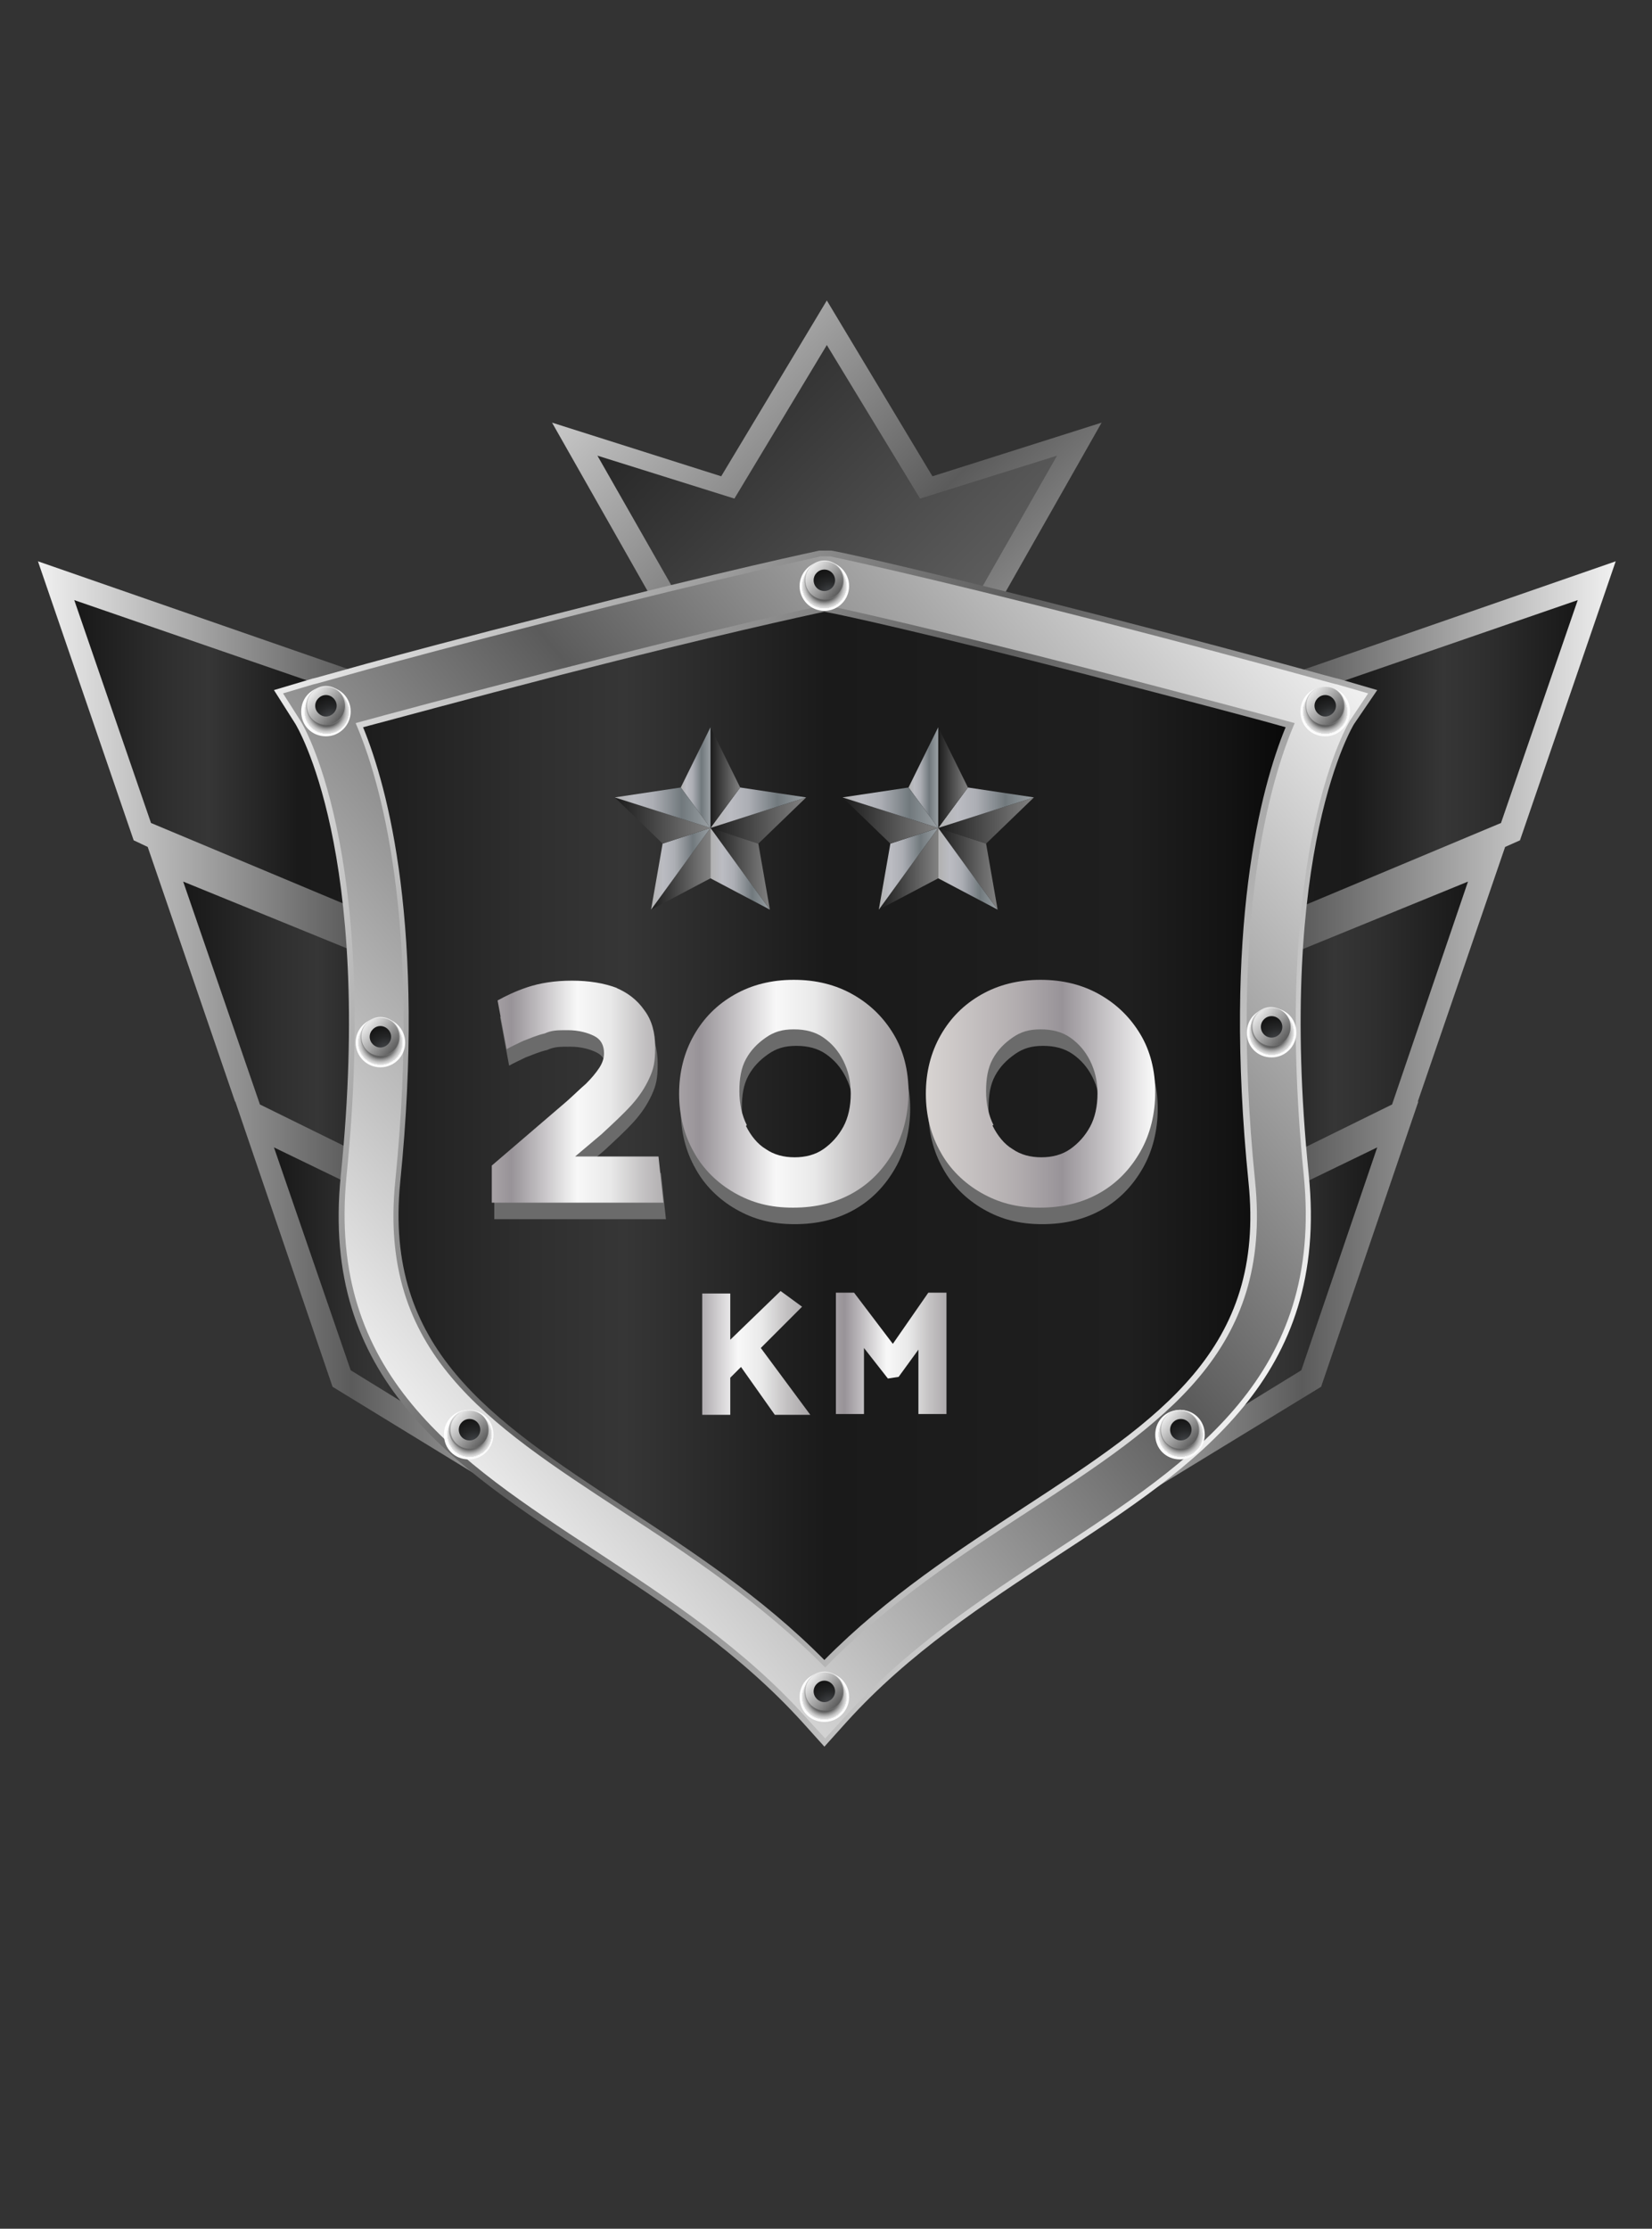 <svg xmlns="http://www.w3.org/2000/svg" xmlns:xlink="http://www.w3.org/1999/xlink" viewBox="0 0 200.2 270"><rect x="0" y="0" width="200.2" height="270" fill="#333333" stroke="none"/><defs><linearGradient id="Dégradé_sans_nom_43" data-name="Dégradé sans nom 43" x1="99.7" y1="531.7" x2="100" y2="526.4" gradientTransform="translate(0 -324)" gradientUnits="userSpaceOnUse"><stop offset="0" stop-color="#5b5b5b"/><stop offset="1" stop-color="#f1f1f1"/></linearGradient><linearGradient id="Dégradé_sans_nom_36" data-name="Dégradé sans nom 36" x1="55.1" y1="495.7" x2="58.7" y2="498.7" gradientTransform="translate(0 -324)" gradientUnits="userSpaceOnUse"><stop offset="0" stop-color="#ebebeb"/><stop offset="1" stop-color="#5b5b5b"/></linearGradient><linearGradient id="Dégradé_sans_nom_3" data-name="Dégradé sans nom 3" x1="-547.7" y1="454.3" x2="-471.7" y2="454.3" gradientTransform="matrix(-1 0 0 1 -467.1 -324)" gradientUnits="userSpaceOnUse"><stop offset="0" stop-color="#ebebeb"/><stop offset=".5" stop-color="#5b5b5b"/><stop offset="1" stop-color="#f1f1f1"/></linearGradient><linearGradient id="Dégradé_sans_nom_4" data-name="Dégradé sans nom 4" x1="9" y1="-147.6" x2="63.2" y2="-147.6" gradientTransform="matrix(1 0 0 -1 0 -52)" gradientUnits="userSpaceOnUse"><stop offset="0"/><stop offset="0" stop-color="#181818"/><stop offset=".2" stop-color="#2e2e2e"/><stop offset=".3" stop-color="#363636"/><stop offset=".5" stop-color="#1a1a1a"/><stop offset=".8" stop-color="#1f1f1f"/><stop offset=".9" stop-color="#131313"/><stop offset="1"/></linearGradient><linearGradient id="Dégradé_sans_nom_5" data-name="Dégradé sans nom 5" x1="22.2" y1="-183.4" x2="76.4" y2="-183.4" gradientTransform="matrix(1 0 0 -1 0 -52)" gradientUnits="userSpaceOnUse"><stop offset="0"/><stop offset="0" stop-color="#181818"/><stop offset=".2" stop-color="#2e2e2e"/><stop offset=".3" stop-color="#363636"/><stop offset=".5" stop-color="#1a1a1a"/><stop offset=".8" stop-color="#1f1f1f"/><stop offset=".9" stop-color="#131313"/><stop offset="1"/></linearGradient><linearGradient id="Dégradé_sans_nom_6" data-name="Dégradé sans nom 6" x1="33.2" y1="-215.3" x2="77.4" y2="-215.3" gradientTransform="matrix(1 0 0 -1 0 -52)" gradientUnits="userSpaceOnUse"><stop offset="0"/><stop offset="0" stop-color="#181818"/><stop offset=".2" stop-color="#2e2e2e"/><stop offset=".3" stop-color="#363636"/><stop offset=".5" stop-color="#1a1a1a"/><stop offset=".8" stop-color="#1f1f1f"/><stop offset=".9" stop-color="#131313"/><stop offset="1"/></linearGradient><linearGradient id="Dégradé_sans_nom_7" data-name="Dégradé sans nom 7" x1="119.8" y1="454.3" x2="195.8" y2="454.3" gradientTransform="translate(0 -324)" gradientUnits="userSpaceOnUse"><stop offset="0" stop-color="#ebebeb"/><stop offset=".5" stop-color="#5b5b5b"/><stop offset="1" stop-color="#f1f1f1"/></linearGradient><linearGradient id="Dégradé_sans_nom_8" data-name="Dégradé sans nom 8" x1="2579.5" y1="-147.6" x2="2633.7" y2="-147.6" gradientTransform="rotate(-180 1385.35 -26)" gradientUnits="userSpaceOnUse"><stop offset="0"/><stop offset="0" stop-color="#181818"/><stop offset=".2" stop-color="#2e2e2e"/><stop offset=".3" stop-color="#363636"/><stop offset=".5" stop-color="#1a1a1a"/><stop offset=".8" stop-color="#1f1f1f"/><stop offset=".9" stop-color="#131313"/><stop offset="1"/></linearGradient><linearGradient id="Dégradé_sans_nom_9" data-name="Dégradé sans nom 9" x1="2592.7" y1="-183.4" x2="2646.9" y2="-183.4" gradientTransform="rotate(-180 1385.35 -26)" gradientUnits="userSpaceOnUse"><stop offset="0"/><stop offset="0" stop-color="#181818"/><stop offset=".2" stop-color="#2e2e2e"/><stop offset=".3" stop-color="#363636"/><stop offset=".5" stop-color="#1a1a1a"/><stop offset=".8" stop-color="#1f1f1f"/><stop offset=".9" stop-color="#131313"/><stop offset="1"/></linearGradient><linearGradient id="Dégradé_sans_nom_10" data-name="Dégradé sans nom 10" x1="2603.7" y1="-215.3" x2="2648" y2="-215.3" gradientTransform="rotate(-180 1385.35 -26)" gradientUnits="userSpaceOnUse"><stop offset="0"/><stop offset="0" stop-color="#181818"/><stop offset=".2" stop-color="#2e2e2e"/><stop offset=".3" stop-color="#363636"/><stop offset=".5" stop-color="#1a1a1a"/><stop offset=".8" stop-color="#1f1f1f"/><stop offset=".9" stop-color="#131313"/><stop offset="1"/></linearGradient><linearGradient id="Dégradé_sans_nom_11" data-name="Dégradé sans nom 11" x1="38.9" y1="462.2" x2="161.3" y2="462.2" gradientTransform="translate(0 -324)" gradientUnits="userSpaceOnUse"><stop offset="0"/><stop offset="0" stop-color="#181818"/><stop offset=".2" stop-color="#2e2e2e"/><stop offset=".3" stop-color="#363636"/><stop offset=".5" stop-color="#1a1a1a"/><stop offset=".8" stop-color="#1f1f1f"/><stop offset=".9" stop-color="#131313"/><stop offset="1"/></linearGradient><linearGradient id="Dégradé_sans_nom_12" data-name="Dégradé sans nom 12" x1="30.5" y1="412.2" x2="156.8" y2="485.1" gradientTransform="translate(0 -324)" gradientUnits="userSpaceOnUse"><stop offset="0" stop-color="#ebebeb"/><stop offset=".5" stop-color="#5b5b5b"/><stop offset="1" stop-color="#f1f1f1"/></linearGradient><linearGradient id="Dégradé_sans_nom_13" data-name="Dégradé sans nom 13" x1="46.5" y1="490" x2="156.8" y2="397.3" gradientTransform="translate(0 -324)" gradientUnits="userSpaceOnUse"><stop offset="0" stop-color="#ebebeb"/><stop offset=".5" stop-color="#5b5b5b"/><stop offset="1" stop-color="#f1f1f1"/></linearGradient><linearGradient id="Dégradé_sans_nom_15" data-name="Dégradé sans nom 15" x1="99.7" y1="397.1" x2="100" y2="391.8" gradientTransform="translate(0 -324)" gradientUnits="userSpaceOnUse"><stop offset="0" stop-color="#5b5b5b"/><stop offset="1" stop-color="#f1f1f1"/></linearGradient><linearGradient id="Dégradé_sans_nom_16" data-name="Dégradé sans nom 16" x1="98.2" y1="392.8" x2="101.7" y2="395.8" gradientTransform="translate(0 -324)" gradientUnits="userSpaceOnUse"><stop offset="0" stop-color="#ebebeb"/><stop offset="1" stop-color="#5b5b5b"/></linearGradient><linearGradient id="Dégradé_sans_nom_19" data-name="Dégradé sans nom 19" x1="160.4" y1="412.3" x2="160.8" y2="407" gradientTransform="translate(0 -324)" gradientUnits="userSpaceOnUse"><stop offset="0" stop-color="#5b5b5b"/><stop offset="1" stop-color="#f1f1f1"/></linearGradient><linearGradient id="Dégradé_sans_nom_20" data-name="Dégradé sans nom 20" x1="158.8" y1="408" x2="162.4" y2="411" gradientTransform="translate(0 -324)" gradientUnits="userSpaceOnUse"><stop offset="0" stop-color="#ebebeb"/><stop offset="1" stop-color="#5b5b5b"/></linearGradient><linearGradient id="Dégradé_sans_nom_23" data-name="Dégradé sans nom 23" x1="153.8" y1="451.2" x2="154.2" y2="445.9" gradientTransform="translate(0 -324)" gradientUnits="userSpaceOnUse"><stop offset="0" stop-color="#5b5b5b"/><stop offset="1" stop-color="#f1f1f1"/></linearGradient><linearGradient id="Dégradé_sans_nom_24" data-name="Dégradé sans nom 24" x1="152.3" y1="446.9" x2="155.9" y2="449.9" gradientTransform="translate(0 -324)" gradientUnits="userSpaceOnUse"><stop offset="0" stop-color="#ebebeb"/><stop offset="1" stop-color="#5b5b5b"/></linearGradient><linearGradient id="Dégradé_sans_nom_27" data-name="Dégradé sans nom 27" x1="45.9" y1="452.4" x2="46.3" y2="447.1" gradientTransform="translate(0 -324)" gradientUnits="userSpaceOnUse"><stop offset="0" stop-color="#5b5b5b"/><stop offset="1" stop-color="#f1f1f1"/></linearGradient><linearGradient id="Dégradé_sans_nom_28" data-name="Dégradé sans nom 28" x1="44.4" y1="448.1" x2="47.9" y2="451.1" gradientTransform="translate(0 -324)" gradientUnits="userSpaceOnUse"><stop offset="0" stop-color="#ebebeb"/><stop offset="1" stop-color="#5b5b5b"/></linearGradient><linearGradient id="Dégradé_sans_nom_31" data-name="Dégradé sans nom 31" x1="39.3" y1="412.3" x2="39.6" y2="407" gradientTransform="translate(0 -324)" gradientUnits="userSpaceOnUse"><stop offset="0" stop-color="#5b5b5b"/><stop offset="1" stop-color="#f1f1f1"/></linearGradient><linearGradient id="Dégradé_sans_nom_32" data-name="Dégradé sans nom 32" x1="37.8" y1="408" x2="41.3" y2="411" gradientTransform="translate(0 -324)" gradientUnits="userSpaceOnUse"><stop offset="0" stop-color="#ebebeb"/><stop offset="1" stop-color="#5b5b5b"/></linearGradient><linearGradient id="Dégradé_sans_nom_35" data-name="Dégradé sans nom 35" x1="56.6" y1="500" x2="56.9" y2="494.7" gradientTransform="translate(0 -324)" gradientUnits="userSpaceOnUse"><stop offset="0" stop-color="#5b5b5b"/><stop offset="1" stop-color="#f1f1f1"/></linearGradient><linearGradient id="Dégradé_sans_nom" data-name="Dégradé sans nom" x1="71.4" y1="352.8" x2="145" y2="426.3" gradientTransform="translate(0 -324)" gradientUnits="userSpaceOnUse"><stop offset="0" stop-color="#ebebeb"/><stop offset=".5" stop-color="#5b5b5b"/><stop offset="1" stop-color="#f1f1f1"/></linearGradient><linearGradient id="Dégradé_sans_nom_39" data-name="Dégradé sans nom 39" x1="142.8" y1="500" x2="143.1" y2="494.7" gradientTransform="translate(0 -324)" gradientUnits="userSpaceOnUse"><stop offset="0" stop-color="#5b5b5b"/><stop offset="1" stop-color="#f1f1f1"/></linearGradient><linearGradient id="Dégradé_sans_nom_40" data-name="Dégradé sans nom 40" x1="141.3" y1="495.7" x2="144.8" y2="498.7" gradientTransform="translate(0 -324)" gradientUnits="userSpaceOnUse"><stop offset="0" stop-color="#ebebeb"/><stop offset="1" stop-color="#5b5b5b"/></linearGradient><linearGradient id="Dégradé_sans_nom_2" data-name="Dégradé sans nom 2" x1="76.3" y1="360.4" x2="137.4" y2="421.4" gradientTransform="translate(0 -324)" gradientUnits="userSpaceOnUse"><stop offset="0" stop-color="#1b1b1b"/><stop offset="1" stop-color="#828282"/></linearGradient><linearGradient id="Dégradé_sans_nom_44" data-name="Dégradé sans nom 44" x1="98.2" y1="527.4" x2="101.7" y2="530.4" gradientTransform="translate(0 -324)" gradientUnits="userSpaceOnUse"><stop offset="0" stop-color="#ebebeb"/><stop offset="1" stop-color="#5b5b5b"/></linearGradient><linearGradient id="Dégradé_sans_nom_46" data-name="Dégradé sans nom 46" x1="75" y1="487.9" x2="103.9" y2="487.9" gradientTransform="translate(0 -324)" gradientUnits="userSpaceOnUse"><stop offset="0" stop-color="#eeebe9"/><stop offset="0" stop-color="#e7e3e0"/><stop offset="0" stop-color="#d8d4d2"/><stop offset=".2" stop-color="#b2adaf"/><stop offset=".3" stop-color="#989398"/><stop offset=".5" stop-color="#f8f8f8"/><stop offset=".6" stop-color="#e9e9e9"/><stop offset=".7" stop-color="#c4c2c3"/><stop offset=".9" stop-color="#8c878a"/><stop offset="1" stop-color="#dadada"/><stop offset="1" stop-color="#b2b2b2"/></linearGradient><linearGradient id="Dégradé_sans_nom_47" data-name="Dégradé sans nom 47" x1="94.6" y1="487.9" x2="120.4" y2="487.9" gradientTransform="translate(0 -324)" gradientUnits="userSpaceOnUse"><stop offset="0" stop-color="#eeebe9"/><stop offset="0" stop-color="#e7e3e0"/><stop offset="0" stop-color="#d8d4d2"/><stop offset=".2" stop-color="#b2adaf"/><stop offset=".3" stop-color="#989398"/><stop offset=".5" stop-color="#f8f8f8"/><stop offset=".6" stop-color="#e9e9e9"/><stop offset=".7" stop-color="#c4c2c3"/><stop offset=".9" stop-color="#8c878a"/><stop offset="1" stop-color="#dadada"/><stop offset="1" stop-color="#b2b2b2"/></linearGradient><linearGradient id="Dégradé_sans_nom_48" data-name="Dégradé sans nom 48" x1="50" y1="456.2" x2="89.9" y2="456.2" gradientTransform="translate(0 -324)" gradientUnits="userSpaceOnUse"><stop offset="0" stop-color="#eeebe9"/><stop offset="0" stop-color="#e7e3e0"/><stop offset="0" stop-color="#d8d4d2"/><stop offset=".2" stop-color="#b2adaf"/><stop offset=".3" stop-color="#989398"/><stop offset=".5" stop-color="#f8f8f8"/><stop offset=".6" stop-color="#e9e9e9"/><stop offset=".7" stop-color="#c4c2c3"/><stop offset=".9" stop-color="#8c878a"/><stop offset="1" stop-color="#dadada"/><stop offset="1" stop-color="#b2b2b2"/></linearGradient><linearGradient id="Dégradé_sans_nom_49" data-name="Dégradé sans nom 49" x1="70.9" y1="456.5" x2="117.2" y2="456.5" gradientTransform="translate(0 -324)" gradientUnits="userSpaceOnUse"><stop offset="0" stop-color="#eeebe9"/><stop offset="0" stop-color="#e7e3e0"/><stop offset="0" stop-color="#d8d4d2"/><stop offset=".2" stop-color="#b2adaf"/><stop offset=".3" stop-color="#989398"/><stop offset=".5" stop-color="#f8f8f8"/><stop offset=".6" stop-color="#e9e9e9"/><stop offset=".7" stop-color="#c4c2c3"/><stop offset=".9" stop-color="#8c878a"/><stop offset="1" stop-color="#dadada"/><stop offset="1" stop-color="#b2b2b2"/></linearGradient><linearGradient id="Dégradé_sans_nom_50" data-name="Dégradé sans nom 50" x1="112.2" y1="456.5" x2="167.2" y2="456.5" gradientTransform="translate(0 -324)" gradientUnits="userSpaceOnUse"><stop offset="0" stop-color="#eeebe9"/><stop offset="0" stop-color="#e7e3e0"/><stop offset="0" stop-color="#d8d4d2"/><stop offset=".2" stop-color="#b2adaf"/><stop offset=".3" stop-color="#989398"/><stop offset=".5" stop-color="#f8f8f8"/><stop offset=".6" stop-color="#e9e9e9"/><stop offset=".7" stop-color="#c4c2c3"/><stop offset=".9" stop-color="#8c878a"/><stop offset="1" stop-color="#dadada"/><stop offset="1" stop-color="#b2b2b2"/></linearGradient><linearGradient id="Dégradé_sans_nom_51" data-name="Dégradé sans nom 51" x1="113.7" y1="-151.4" x2="125.3" y2="-151.4" gradientTransform="matrix(1 0 0 -1 0 -52)" gradientUnits="userSpaceOnUse"><stop offset="0" stop-color="#1b1b1b"/><stop offset="1" stop-color="#828282"/></linearGradient><linearGradient id="Dégradé_sans_nom_52" data-name="Dégradé sans nom 52" x1="113.7" y1="-157.3" x2="120.9" y2="-157.3" gradientTransform="matrix(1 0 0 -1 0 -52)" gradientUnits="userSpaceOnUse"><stop offset="0" stop-color="#1b1b1b"/><stop offset="1" stop-color="#828282"/></linearGradient><linearGradient id="Dégradé_sans_nom_53" data-name="Dégradé sans nom 53" x1="113.7" y1="421.8" x2="125.3" y2="421.8" gradientTransform="translate(0 -324)" gradientUnits="userSpaceOnUse"><stop offset="0" stop-color="#a8a7a3"/><stop offset="0" stop-color="#b1b1b1"/><stop offset=".2" stop-color="#bbbcc2"/><stop offset=".4" stop-color="#acaeb4"/><stop offset=".6" stop-color="#858b90"/><stop offset=".7" stop-color="#71797d"/><stop offset="1" stop-color="#9aa0a4"/></linearGradient><linearGradient id="Dégradé_sans_nom_54" data-name="Dégradé sans nom 54" x1="106.5" y1="-157.3" x2="113.7" y2="-157.3" gradientTransform="matrix(1 0 0 -1 0 -52)" gradientUnits="userSpaceOnUse"><stop offset="0" stop-color="#1b1b1b"/><stop offset="1" stop-color="#828282"/></linearGradient><linearGradient id="Dégradé_sans_nom_55" data-name="Dégradé sans nom 55" x1="106.5" y1="429.2" x2="113.7" y2="429.2" gradientTransform="translate(0 -324)" gradientUnits="userSpaceOnUse"><stop offset="0" stop-color="#a8a7a3"/><stop offset="0" stop-color="#b1b1b1"/><stop offset=".2" stop-color="#bbbcc2"/><stop offset=".4" stop-color="#acaeb4"/><stop offset=".6" stop-color="#858b90"/><stop offset=".7" stop-color="#71797d"/><stop offset="1" stop-color="#9aa0a4"/></linearGradient><linearGradient id="Dégradé_sans_nom_56" data-name="Dégradé sans nom 56" x1="113.7" y1="429.2" x2="120.9" y2="429.2" gradientTransform="translate(0 -324)" gradientUnits="userSpaceOnUse"><stop offset="0" stop-color="#a8a7a3"/><stop offset="0" stop-color="#b1b1b1"/><stop offset=".2" stop-color="#bbbcc2"/><stop offset=".4" stop-color="#acaeb4"/><stop offset=".6" stop-color="#858b90"/><stop offset=".7" stop-color="#71797d"/><stop offset="1" stop-color="#9aa0a4"/></linearGradient><linearGradient id="Dégradé_sans_nom_57" data-name="Dégradé sans nom 57" x1="113.7" y1="-146.2" x2="117.3" y2="-146.2" gradientTransform="matrix(1 0 0 -1 0 -52)" gradientUnits="userSpaceOnUse"><stop offset="0" stop-color="#1b1b1b"/><stop offset="1" stop-color="#828282"/></linearGradient><linearGradient id="Dégradé_sans_nom_58" data-name="Dégradé sans nom 58" x1="102.1" y1="-151.4" x2="113.7" y2="-151.4" gradientTransform="matrix(1 0 0 -1 0 -52)" gradientUnits="userSpaceOnUse"><stop offset="0" stop-color="#1b1b1b"/><stop offset="1" stop-color="#828282"/></linearGradient><linearGradient id="Dégradé_sans_nom_59" data-name="Dégradé sans nom 59" x1="110.1" y1="418.2" x2="113.7" y2="418.2" gradientTransform="translate(0 -324)" gradientUnits="userSpaceOnUse"><stop offset="0" stop-color="#a8a7a3"/><stop offset="0" stop-color="#b1b1b1"/><stop offset=".2" stop-color="#bbbcc2"/><stop offset=".4" stop-color="#acaeb4"/><stop offset=".6" stop-color="#858b90"/><stop offset=".7" stop-color="#71797d"/><stop offset="1" stop-color="#9aa0a4"/></linearGradient><linearGradient id="Dégradé_sans_nom_60" data-name="Dégradé sans nom 60" x1="102.1" y1="421.8" x2="113.7" y2="421.8" gradientTransform="translate(0 -324)" gradientUnits="userSpaceOnUse"><stop offset="0" stop-color="#a8a7a3"/><stop offset="0" stop-color="#b1b1b1"/><stop offset=".2" stop-color="#bbbcc2"/><stop offset=".4" stop-color="#acaeb4"/><stop offset=".6" stop-color="#858b90"/><stop offset=".7" stop-color="#71797d"/><stop offset="1" stop-color="#9aa0a4"/></linearGradient><linearGradient id="Dégradé_sans_nom_61" data-name="Dégradé sans nom 61" x1="86.1" y1="-151.4" x2="97.7" y2="-151.4" gradientTransform="matrix(1 0 0 -1 0 -52)" gradientUnits="userSpaceOnUse"><stop offset="0" stop-color="#1b1b1b"/><stop offset="1" stop-color="#828282"/></linearGradient><linearGradient id="Dégradé_sans_nom_62" data-name="Dégradé sans nom 62" x1="86.1" y1="-157.3" x2="93.3" y2="-157.3" gradientTransform="matrix(1 0 0 -1 0 -52)" gradientUnits="userSpaceOnUse"><stop offset="0" stop-color="#1b1b1b"/><stop offset="1" stop-color="#828282"/></linearGradient><linearGradient id="Dégradé_sans_nom_63" data-name="Dégradé sans nom 63" x1="86.1" y1="421.8" x2="97.7" y2="421.8" gradientTransform="translate(0 -324)" gradientUnits="userSpaceOnUse"><stop offset="0" stop-color="#a8a7a3"/><stop offset="0" stop-color="#b1b1b1"/><stop offset=".2" stop-color="#bbbcc2"/><stop offset=".4" stop-color="#acaeb4"/><stop offset=".6" stop-color="#858b90"/><stop offset=".7" stop-color="#71797d"/><stop offset="1" stop-color="#9aa0a4"/></linearGradient><linearGradient id="Dégradé_sans_nom_64" data-name="Dégradé sans nom 64" x1="78.9" y1="-157.3" x2="86.1" y2="-157.3" gradientTransform="matrix(1 0 0 -1 0 -52)" gradientUnits="userSpaceOnUse"><stop offset="0" stop-color="#1b1b1b"/><stop offset="1" stop-color="#828282"/></linearGradient><linearGradient id="Dégradé_sans_nom_65" data-name="Dégradé sans nom 65" x1="78.9" y1="429.2" x2="86.1" y2="429.2" gradientTransform="translate(0 -324)" gradientUnits="userSpaceOnUse"><stop offset="0" stop-color="#a8a7a3"/><stop offset="0" stop-color="#b1b1b1"/><stop offset=".2" stop-color="#bbbcc2"/><stop offset=".4" stop-color="#acaeb4"/><stop offset=".6" stop-color="#858b90"/><stop offset=".7" stop-color="#71797d"/><stop offset="1" stop-color="#9aa0a4"/></linearGradient><linearGradient id="Dégradé_sans_nom_66" data-name="Dégradé sans nom 66" x1="86.1" y1="429.2" x2="93.3" y2="429.2" gradientTransform="translate(0 -324)" gradientUnits="userSpaceOnUse"><stop offset="0" stop-color="#a8a7a3"/><stop offset="0" stop-color="#b1b1b1"/><stop offset=".2" stop-color="#bbbcc2"/><stop offset=".4" stop-color="#acaeb4"/><stop offset=".6" stop-color="#858b90"/><stop offset=".7" stop-color="#71797d"/><stop offset="1" stop-color="#9aa0a4"/></linearGradient><linearGradient id="Dégradé_sans_nom_67" data-name="Dégradé sans nom 67" x1="86.1" y1="-146.2" x2="89.7" y2="-146.2" gradientTransform="matrix(1 0 0 -1 0 -52)" gradientUnits="userSpaceOnUse"><stop offset="0" stop-color="#1b1b1b"/><stop offset="1" stop-color="#828282"/></linearGradient><linearGradient id="Dégradé_sans_nom_68" data-name="Dégradé sans nom 68" x1="74.5" y1="-151.4" x2="86.1" y2="-151.4" gradientTransform="matrix(1 0 0 -1 0 -52)" gradientUnits="userSpaceOnUse"><stop offset="0" stop-color="#1b1b1b"/><stop offset="1" stop-color="#828282"/></linearGradient><linearGradient id="Dégradé_sans_nom_69" data-name="Dégradé sans nom 69" x1="82.5" y1="418.2" x2="86.1" y2="418.2" gradientTransform="translate(0 -324)" gradientUnits="userSpaceOnUse"><stop offset="0" stop-color="#a8a7a3"/><stop offset="0" stop-color="#b1b1b1"/><stop offset=".2" stop-color="#bbbcc2"/><stop offset=".4" stop-color="#acaeb4"/><stop offset=".6" stop-color="#858b90"/><stop offset=".7" stop-color="#71797d"/><stop offset="1" stop-color="#9aa0a4"/></linearGradient><linearGradient id="Dégradé_sans_nom_70" data-name="Dégradé sans nom 70" x1="74.5" y1="421.8" x2="86.1" y2="421.8" gradientTransform="translate(0 -324)" gradientUnits="userSpaceOnUse"><stop offset="0" stop-color="#a8a7a3"/><stop offset="0" stop-color="#b1b1b1"/><stop offset=".2" stop-color="#bbbcc2"/><stop offset=".4" stop-color="#acaeb4"/><stop offset=".6" stop-color="#858b90"/><stop offset=".7" stop-color="#71797d"/><stop offset="1" stop-color="#9aa0a4"/></linearGradient><radialGradient id="Dégradé_sans_nom_37" data-name="Dégradé sans nom 37" cx="57.5" cy="499" fx="57.5" fy="499" r="3.6" gradientTransform="translate(0 -324)" gradientUnits="userSpaceOnUse"><stop offset=".2" stop-color="#3d3f42"/><stop offset=".2" stop-color="#3c3e41"/><stop offset=".5" stop-color="#252627"/><stop offset=".8" stop-color="#171717"/><stop offset="1" stop-color="#121212"/></radialGradient><radialGradient id="Dégradé_sans_nom_38" data-name="Dégradé sans nom 38" cx="143.1" cy="497.8" fx="143.1" fy="497.8" r="3" gradientTransform="translate(0 -324)" gradientUnits="userSpaceOnUse"><stop offset=".5" stop-color="#454545"/><stop offset=".6" stop-color="#626262"/><stop offset=".7" stop-color="#999"/><stop offset=".8" stop-color="#c5c5c5"/><stop offset=".9" stop-color="#e4e4e4"/><stop offset=".9" stop-color="#f8f8f8"/><stop offset="1" stop-color="#fff"/></radialGradient><radialGradient id="Dégradé_sans_nom_25" data-name="Dégradé sans nom 25" cx="154.8" cy="450.3" fx="154.8" fy="450.3" r="3.6" gradientTransform="translate(0 -324)" gradientUnits="userSpaceOnUse"><stop offset=".2" stop-color="#3d3f42"/><stop offset=".2" stop-color="#3c3e41"/><stop offset=".5" stop-color="#252627"/><stop offset=".8" stop-color="#171717"/><stop offset="1" stop-color="#121212"/></radialGradient><radialGradient id="Dégradé_sans_nom_26" data-name="Dégradé sans nom 26" cx="46.1" cy="450.3" fx="46.1" fy="450.3" r="3" gradientTransform="translate(0 -324)" gradientUnits="userSpaceOnUse"><stop offset=".5" stop-color="#454545"/><stop offset=".6" stop-color="#626262"/><stop offset=".7" stop-color="#999"/><stop offset=".8" stop-color="#c5c5c5"/><stop offset=".9" stop-color="#e4e4e4"/><stop offset=".9" stop-color="#f8f8f8"/><stop offset="1" stop-color="#fff"/></radialGradient><radialGradient id="Dégradé_sans_nom_41" data-name="Dégradé sans nom 41" cx="143.7" cy="499" fx="143.7" fy="499" r="3.6" gradientTransform="translate(0 -324)" gradientUnits="userSpaceOnUse"><stop offset=".2" stop-color="#3d3f42"/><stop offset=".2" stop-color="#3c3e41"/><stop offset=".5" stop-color="#252627"/><stop offset=".8" stop-color="#171717"/><stop offset="1" stop-color="#121212"/></radialGradient><radialGradient id="Dégradé_sans_nom_42" data-name="Dégradé sans nom 42" cx="99.9" cy="529.6" fx="99.9" fy="529.6" r="3" gradientTransform="translate(0 -324)" gradientUnits="userSpaceOnUse"><stop offset=".5" stop-color="#454545"/><stop offset=".6" stop-color="#626262"/><stop offset=".7" stop-color="#999"/><stop offset=".8" stop-color="#c5c5c5"/><stop offset=".9" stop-color="#e4e4e4"/><stop offset=".9" stop-color="#f8f8f8"/><stop offset="1" stop-color="#fff"/></radialGradient><radialGradient id="Dégradé_sans_nom_71-2" data-name="Dégradé sans nom 71" cy="3517" fy="3517" r="69.2" gradientTransform="matrix(1 0 0 .1 0 -167.3)" xlink:href="#Dégradé_sans_nom_71"/><radialGradient id="Dégradé_sans_nom_14" data-name="Dégradé sans nom 14" cx="99.9" cy="395" fx="99.9" fy="395" r="3" gradientTransform="translate(0 -324)" gradientUnits="userSpaceOnUse"><stop offset=".5" stop-color="#454545"/><stop offset=".6" stop-color="#626262"/><stop offset=".7" stop-color="#999"/><stop offset=".8" stop-color="#c5c5c5"/><stop offset=".9" stop-color="#e4e4e4"/><stop offset=".9" stop-color="#f8f8f8"/><stop offset="1" stop-color="#fff"/></radialGradient><radialGradient id="Dégradé_sans_nom_45" data-name="Dégradé sans nom 45" cx="100.6" cy="530.7" fx="100.6" fy="530.7" r="3.6" gradientTransform="translate(0 -324)" gradientUnits="userSpaceOnUse"><stop offset=".2" stop-color="#3d3f42"/><stop offset=".2" stop-color="#3c3e41"/><stop offset=".5" stop-color="#252627"/><stop offset=".8" stop-color="#171717"/><stop offset="1" stop-color="#121212"/></radialGradient><radialGradient id="Dégradé_sans_nom_29" data-name="Dégradé sans nom 29" cx="46.8" cy="451.4" fx="46.8" fy="451.4" r="3.6" gradientTransform="translate(0 -324)" gradientUnits="userSpaceOnUse"><stop offset=".2" stop-color="#3d3f42"/><stop offset=".2" stop-color="#3c3e41"/><stop offset=".5" stop-color="#252627"/><stop offset=".8" stop-color="#171717"/><stop offset="1" stop-color="#121212"/></radialGradient><radialGradient id="Dégradé_sans_nom_30" data-name="Dégradé sans nom 30" cx="39.6" cy="410.2" fx="39.6" fy="410.2" r="3" gradientTransform="translate(0 -324)" gradientUnits="userSpaceOnUse"><stop offset=".5" stop-color="#454545"/><stop offset=".6" stop-color="#626262"/><stop offset=".7" stop-color="#999"/><stop offset=".8" stop-color="#c5c5c5"/><stop offset=".9" stop-color="#e4e4e4"/><stop offset=".9" stop-color="#f8f8f8"/><stop offset="1" stop-color="#fff"/></radialGradient><radialGradient id="Dégradé_sans_nom_21" data-name="Dégradé sans nom 21" cx="161.3" cy="411.3" fx="161.3" fy="411.3" r="3.6" gradientTransform="translate(0 -324)" gradientUnits="userSpaceOnUse"><stop offset=".2" stop-color="#3d3f42"/><stop offset=".2" stop-color="#3c3e41"/><stop offset=".5" stop-color="#252627"/><stop offset=".8" stop-color="#171717"/><stop offset="1" stop-color="#121212"/></radialGradient><radialGradient id="Dégradé_sans_nom_22" data-name="Dégradé sans nom 22" cx="154.1" cy="449.1" fx="154.1" fy="449.1" r="3" gradientTransform="translate(0 -324)" gradientUnits="userSpaceOnUse"><stop offset=".5" stop-color="#454545"/><stop offset=".6" stop-color="#626262"/><stop offset=".7" stop-color="#999"/><stop offset=".8" stop-color="#c5c5c5"/><stop offset=".9" stop-color="#e4e4e4"/><stop offset=".9" stop-color="#f8f8f8"/><stop offset="1" stop-color="#fff"/></radialGradient><radialGradient id="Dégradé_sans_nom_33" data-name="Dégradé sans nom 33" cx="40.2" cy="411.3" fx="40.2" fy="411.3" r="3.6" gradientTransform="translate(0 -324)" gradientUnits="userSpaceOnUse"><stop offset=".2" stop-color="#3d3f42"/><stop offset=".2" stop-color="#3c3e41"/><stop offset=".5" stop-color="#252627"/><stop offset=".8" stop-color="#171717"/><stop offset="1" stop-color="#121212"/></radialGradient><radialGradient id="Dégradé_sans_nom_34" data-name="Dégradé sans nom 34" cx="56.9" cy="497.8" fx="56.9" fy="497.8" r="3" gradientTransform="translate(0 -324)" gradientUnits="userSpaceOnUse"><stop offset=".5" stop-color="#454545"/><stop offset=".6" stop-color="#626262"/><stop offset=".7" stop-color="#999"/><stop offset=".8" stop-color="#c5c5c5"/><stop offset=".9" stop-color="#e4e4e4"/><stop offset=".9" stop-color="#f8f8f8"/><stop offset="1" stop-color="#fff"/></radialGradient><radialGradient id="Dégradé_sans_nom_17" data-name="Dégradé sans nom 17" cx="100.6" cy="396.2" fx="100.6" fy="396.2" r="3.6" gradientTransform="translate(0 -324)" gradientUnits="userSpaceOnUse"><stop offset=".2" stop-color="#3d3f42"/><stop offset=".2" stop-color="#3c3e41"/><stop offset=".5" stop-color="#252627"/><stop offset=".8" stop-color="#171717"/><stop offset="1" stop-color="#121212"/></radialGradient><radialGradient id="Dégradé_sans_nom_18" data-name="Dégradé sans nom 18" cx="160.6" cy="410.2" fx="160.6" fy="410.2" r="3" gradientTransform="translate(0 -324)" gradientUnits="userSpaceOnUse"><stop offset=".5" stop-color="#454545"/><stop offset=".6" stop-color="#626262"/><stop offset=".7" stop-color="#999"/><stop offset=".8" stop-color="#c5c5c5"/><stop offset=".9" stop-color="#e4e4e4"/><stop offset=".9" stop-color="#f8f8f8"/><stop offset="1" stop-color="#fff"/></radialGradient><radialGradient id="Dégradé_sans_nom_71" data-name="Dégradé sans nom 71" cx="100.1" cy="-4703.7" fx="100.1" fy="-4703.7" r="69.2" gradientTransform="matrix(1 0 0 -.1 0 -286)" gradientUnits="userSpaceOnUse"><stop offset="0"/><stop offset="1" stop-opacity="0"/></radialGradient><style>.cls-74{fill:#6b6b6b}</style></defs><g id="Calque_1"><g style="isolation:isolate" id="Calque_1-2" data-name="Calque_1"><g id="Calque_1-2"><path style="fill:url(#Dégradé_sans_nom)" d="M83.7 80.8 66.9 51.2l20.5 6.5 12.8-21.3L113 57.7l20.5-6.5-16.8 29.6h-33z"/><path style="fill:url(#Dégradé_sans_nom_2)" d="m111.5 60.4-11.3-18.6L89 60.4l-16.6-5.2 13.4 23.5h28.9l13.4-23.5-16.6 5.2z"/><path style="fill:url(#Dégradé_sans_nom_3)" d="M16.2 101.8 4.6 68l61.6 21.4v32.1l13.3 5.4v31.2l1 .5v34L40.3 168l-11.8-34.6v.1l-10.6-30.9-1.7-.8z"/><path style="fill:url(#Dégradé_sans_nom_4)" d="M63.2 118.5 18.3 99.7 9 72.7l54.2 18.7v27.1z"/><path style="fill:url(#Dégradé_sans_nom_5)" d="m76.4 155.9-44.9-22.1-9.3-27 54.2 22.1v27z"/><path style="fill:url(#Dégradé_sans_nom_6)" d="M77.4 187.5 42.5 166l-9.3-27 44.2 21.4v27.1z"/><path style="fill:url(#Dégradé_sans_nom_7)" d="M184.2 101.8 195.8 68l-61.7 21.4v32.1l-13.2 5.4v31.2l-1.1.5v34l40.3-24.6 11.8-34.6-.1.1 10.6-30.9 1.8-.8z"/><path style="fill:url(#Dégradé_sans_nom_8)" d="m137 118.5 44.9-18.8 9.3-27L137 91.4v27.1z"/><path style="fill:url(#Dégradé_sans_nom_9)" d="m123.8 155.9 44.9-22.1 9.2-27-54.1 22.1v27z"/><path style="fill:url(#Dégradé_sans_nom_10)" d="m122.7 187.5 35-21.5 9.2-27-44.2 21.4v27.1z"/><g><path d="M100 70.3s10.3 2.1 32.6 7.8c21.1 5.4 28.5 7.6 28.5 7.6s-10.3 15.3-6.1 57c3.5 34.4-32.4 38.3-55.1 63.5-22.6-25.2-58.5-29.1-55.1-63.5 4.2-41.7-6.1-57-6.1-57s7.4-2.2 28.5-7.6c22.3-5.8 32.6-7.8 32.6-7.8h.2z" style="fill:url(#Dégradé_sans_nom_11)"/><path d="m100 211.7-2.7-3c-7.6-8.4-16.7-14.4-25.5-20.1-17-11.1-33-21.5-30.5-46.2 4-39.4-5.4-54.5-5.5-54.7l-2.6-4.1 4.7-1.4c.3 0 7.7-2.3 28.6-7.6 22.2-5.7 32.4-7.8 32.8-7.9h1.4c.4 0 10.6 2.2 32.8 7.9 20.9 5.4 28.3 7.6 28.6 7.6l4.8 1.4-2.8 4.1s-9.5 15.2-5.5 54.6c2.5 24.6-13.5 35.1-30.5 46.2-8.8 5.8-17.9 11.7-25.5 20.1l-2.7 3zM44 88.1c3 7.3 7.6 24.3 4.5 55.1-2 20.2 10.9 28.7 27.2 39.4 7.8 5.1 16.6 10.8 24.2 18.5 7.6-7.7 16.4-13.4 24.2-18.5 16.4-10.7 29.3-19.1 27.2-39.4-3.1-30.8 1.5-47.8 4.5-55.1-4.2-1.2-11.9-3.2-24.2-6.4-18.7-4.8-29-7.1-31.7-7.6-2.7.6-13 2.8-31.7 7.6-12.4 3.2-20 5.3-24.2 6.4z" style="fill:url(#Dégradé_sans_nom_12)"/><path d="m100 210.6-2.2-2.4c-7.6-8.5-16.8-14.5-25.6-20.3-16.8-11-32.6-21.3-30.2-45.5 4-39.8-5.5-55-5.6-55.1L34.3 84l3.7-1.1c.3 0 7.7-2.3 28.6-7.6 22.2-5.7 32.7-7.8 32.8-7.9h1.2s10.6 2.2 32.8 7.9c20.9 5.4 28.3 7.6 28.6 7.6l3.8 1.1-2.2 3.3s-9.6 15.3-5.6 55.1c2.4 24.2-13.4 34.5-30.2 45.5-8.9 5.8-18 11.8-25.6 20.3l-2.2 2.4zm-56.9-123c2.9 6.7 8 23.7 4.8 55.5-2.1 20.7 11 29.2 27.5 40 8 5.2 16.9 11.1 24.6 18.9 7.7-7.9 16.6-13.7 24.6-18.9 16.6-10.8 29.6-19.4 27.5-40-3.2-31.8 1.9-48.8 4.8-55.5-4-1.1-11.9-3.2-25-6.6-19.1-4.9-29.5-7.2-31.9-7.7-2.5.5-12.8 2.8-31.9 7.7-13.2 3.4-21 5.5-25 6.6z" style="fill:url(#Dégradé_sans_nom_13)"/><circle cx="99.9" cy="71" r="3" style="fill:url(#Dégradé_sans_nom_14);isolation:isolate;mix-blend-mode:multiply"/><path d="M102.3 70.3c0 1.3-1.1 2.4-2.4 2.4s-2.4-1.1-2.4-2.4 1.1-2.4 2.4-2.4 2.4 1.1 2.4 2.4z" style="fill:url(#Dégradé_sans_nom_15)"/><path d="M102.2 70.3c0 1.3-1 2.3-2.3 2.3s-2.3-1-2.3-2.3 1-2.3 2.3-2.3 2.3 1 2.3 2.3z" style="fill:url(#Dégradé_sans_nom_16)"/><circle cx="99.9" cy="70.3" r="1.3" style="fill:url(#Dégradé_sans_nom_17)"/><path d="M163.6 86.2c0 1.6-1.3 3-3 3s-3-1.3-3-3 1.3-3 3-3 3 1.3 3 3z" style="fill:url(#Dégradé_sans_nom_18);isolation:isolate;mix-blend-mode:multiply"/><path d="M163 85.5c0 1.3-1.1 2.4-2.4 2.4s-2.4-1.1-2.4-2.4 1.1-2.4 2.4-2.4 2.4 1.1 2.4 2.4z" style="fill:url(#Dégradé_sans_nom_19)"/><path d="M162.9 85.5c0 1.3-1 2.3-2.3 2.3s-2.3-1-2.3-2.3 1-2.3 2.3-2.3 2.3 1 2.3 2.3z" style="fill:url(#Dégradé_sans_nom_20)"/><path d="M161.9 85.5c0 .7-.6 1.3-1.3 1.3s-1.3-.6-1.3-1.3.6-1.3 1.3-1.3 1.3.6 1.3 1.3z" style="fill:url(#Dégradé_sans_nom_21)"/><g><path d="M157.1 125.1c0 1.6-1.3 3-3 3s-3-1.3-3-3 1.3-3 3-3 3 1.3 3 3z" style="isolation:isolate;mix-blend-mode:multiply;fill:url(#Dégradé_sans_nom_22)"/><path d="M156.4 124.4c0 1.3-1.1 2.4-2.4 2.4s-2.4-1.1-2.4-2.4 1.1-2.4 2.4-2.4 2.4 1.1 2.4 2.4z" style="fill:url(#Dégradé_sans_nom_23)"/><path d="M156.4 124.4c0 1.3-1 2.3-2.3 2.3s-2.3-1-2.3-2.3 1-2.3 2.3-2.3 2.3 1 2.3 2.3z" style="fill:url(#Dégradé_sans_nom_24)"/><circle cx="154.1" cy="124.4" r="1.3" style="fill:url(#Dégradé_sans_nom_25)"/></g><g><circle cx="46.1" cy="126.3" r="3" style="fill:url(#Dégradé_sans_nom_26);isolation:isolate;mix-blend-mode:multiply"/><path d="M48.5 125.6c0 1.3-1.1 2.4-2.4 2.4s-2.4-1.1-2.4-2.4 1.1-2.4 2.4-2.4 2.4 1.1 2.4 2.4z" style="fill:url(#Dégradé_sans_nom_27)"/><path d="M48.4 125.6c0 1.3-1 2.3-2.3 2.3s-2.3-1-2.3-2.3 1-2.3 2.3-2.3 2.3 1 2.3 2.3z" style="fill:url(#Dégradé_sans_nom_28)"/><path d="M47.4 125.6c0 .7-.6 1.3-1.3 1.3s-1.3-.6-1.3-1.3.6-1.3 1.3-1.3 1.3.6 1.3 1.3z" style="fill:url(#Dégradé_sans_nom_29)"/></g><g><path d="M42.5 86.2c0 1.6-1.3 3-3 3s-3-1.3-3-3 1.3-3 3-3 3 1.3 3 3z" style="fill:url(#Dégradé_sans_nom_30);isolation:isolate;mix-blend-mode:multiply"/><path d="M41.9 85.5c0 1.3-1.1 2.4-2.4 2.4s-2.4-1.1-2.4-2.4 1.1-2.4 2.4-2.4 2.4 1.1 2.4 2.4z" style="fill:url(#Dégradé_sans_nom_31)"/><path d="M41.8 85.5c0 1.3-1 2.3-2.3 2.3s-2.3-1-2.3-2.3 1-2.3 2.3-2.3 2.3 1 2.3 2.3z" style="fill:url(#Dégradé_sans_nom_32)"/><path d="M40.8 85.5c0 .7-.6 1.3-1.3 1.3s-1.3-.6-1.3-1.3.6-1.3 1.3-1.3 1.3.6 1.3 1.3z" style="fill:url(#Dégradé_sans_nom_33)"/></g><g><path d="M59.8 173.8c0 1.6-1.3 3-3 3s-3-1.3-3-3 1.3-3 3-3 3 1.3 3 3z" style="fill:url(#Dégradé_sans_nom_34);isolation:isolate;mix-blend-mode:multiply"/><path d="M59.2 173.2c0 1.3-1.1 2.4-2.4 2.4s-2.4-1.1-2.4-2.4 1.1-2.4 2.4-2.4 2.4 1.1 2.4 2.4z" style="fill:url(#Dégradé_sans_nom_35)"/><path d="M59.2 173.2c0 1.3-1 2.3-2.3 2.3s-2.3-1-2.3-2.3 1-2.3 2.3-2.3 2.3 1 2.3 2.3z" style="fill:url(#Dégradé_sans_nom_36)"/><circle cx="56.9" cy="173.2" r="1.3" style="fill:url(#Dégradé_sans_nom_37)"/></g><g><path d="M146 173.8c0 1.6-1.3 3-3 3s-3-1.3-3-3 1.3-3 3-3 3 1.3 3 3z" style="fill:url(#Dégradé_sans_nom_38);isolation:isolate;mix-blend-mode:multiply"/><path d="M145.4 173.2c0 1.3-1.1 2.4-2.4 2.4s-2.4-1.1-2.4-2.4 1.1-2.4 2.4-2.4 2.4 1.1 2.4 2.4z" style="fill:url(#Dégradé_sans_nom_39)"/><path d="M145.3 173.2c0 1.3-1 2.3-2.3 2.3s-2.3-1-2.3-2.3 1-2.3 2.3-2.3 2.3 1 2.3 2.3z" style="fill:url(#Dégradé_sans_nom_40)"/><circle cx="143.1" cy="173.2" r="1.3" style="fill:url(#Dégradé_sans_nom_41)"/></g><g><path d="M102.9 205.6c0 1.6-1.3 3-3 3s-3-1.3-3-3 1.3-3 3-3 3 1.3 3 3z" style="fill:url(#Dégradé_sans_nom_42);isolation:isolate;mix-blend-mode:multiply"/><path d="M102.3 204.9c0 1.3-1.1 2.4-2.4 2.4s-2.4-1.1-2.4-2.4 1.1-2.4 2.4-2.4 2.4 1.1 2.4 2.4z" style="fill:url(#Dégradé_sans_nom_43)"/><path d="M102.2 204.9c0 1.3-1 2.3-2.3 2.3s-2.3-1-2.3-2.3 1-2.3 2.3-2.3 2.3 1 2.3 2.3z" style="fill:url(#Dégradé_sans_nom_44)"/><path d="M101.2 204.9c0 .7-.6 1.3-1.3 1.3s-1.3-.6-1.3-1.3.6-1.3 1.3-1.3 1.3.6 1.3 1.3z" style="fill:url(#Dégradé_sans_nom_45)"/></g></g><g><path d="m93.9 171.4-4.1-5.8-1.3 1.3v4.5h-3.4v-14.7h3.4v5.6l6.1-5.9 2.6 1.9-5 5 6 8.1h-4.3z" style="fill:url(#Dégradé_sans_nom_46)"/><path d="m107.6 167-2.9-3.7v8h-3.4v-14.7h2.2l4.7 6.2 4.3-6.2h2.2v14.7h-3.4v-7.8l-2.4 3.3-1.3.2z" style="fill:url(#Dégradé_sans_nom_47)"/></g><g><path class="cls-74" d="M74.8 121.6c1.5.6 2.7 1.5 3.6 2.8.9 1.2 1.3 2.7 1.3 4.5s-.2 2.6-.7 3.7c-.5 1.1-1.2 2.2-2.2 3.3s-2.2 2.2-3.6 3.5l-3.2 2.7h10.1l.6 5.6H59.9v-4.5l9.1-7.8c.9-.8 1.6-1.5 2.3-2.1.7-.7 1.2-1.3 1.6-1.9.4-.6.6-1.2.6-1.8 0-1-.4-1.7-1.2-2.1-.8-.4-1.9-.7-3.2-.7s-1.9 0-2.8.4c-.9.2-1.8.6-2.6.9-.8.4-1.5.7-2 1l-1.1-5.9c.9-.5 2.1-1.1 3.6-1.6s3.3-.8 5.4-.8 3.9.3 5.5.9h-.3zM84.3 127.4c1.2-2.1 2.8-3.7 4.9-4.9 2.1-1.2 4.5-1.8 7.2-1.8s5.1.6 7.2 1.8c2.1 1.2 3.7 2.8 4.9 4.8 1.2 2 1.8 4.4 1.8 7s-.6 5.1-1.8 7.2c-1.2 2.1-2.8 3.8-4.9 5s-4.5 1.8-7.3 1.8-5-.6-7.1-1.8-3.8-2.9-4.9-4.9c-1.2-2.1-1.8-4.5-1.8-7.1s.6-5 1.8-7.1zm6.4 11c.6 1.2 1.4 2.2 2.4 2.8 1 .7 2.2 1 3.5 1s2.5-.3 3.5-1 1.8-1.6 2.4-2.7c.6-1.1.9-2.5.9-4s-.3-2.8-.9-4-1.4-2.1-2.4-2.8-2.2-1-3.6-1-2.4.3-3.4 1-1.8 1.5-2.4 2.6-.8 2.4-.8 3.9.3 2.9.9 4.1zM114.3 127.4c1.2-2.1 2.8-3.7 4.9-4.9 2.1-1.2 4.5-1.8 7.2-1.8s5.1.6 7.2 1.8c2.1 1.2 3.7 2.8 4.9 4.8s1.8 4.4 1.8 7-.6 5.1-1.8 7.2c-1.2 2.1-2.8 3.8-4.9 5s-4.5 1.8-7.3 1.8-5-.6-7.1-1.8-3.8-2.9-4.9-4.9c-1.2-2.1-1.8-4.5-1.8-7.1s.6-5 1.8-7.1zm6.3 11c.6 1.2 1.4 2.2 2.4 2.8 1 .7 2.2 1 3.5 1s2.5-.3 3.5-1 1.8-1.6 2.4-2.7c.6-1.1.9-2.5.9-4s-.3-2.8-.9-4c-.6-1.2-1.4-2.1-2.4-2.8s-2.2-1-3.6-1-2.4.3-3.4 1-1.8 1.5-2.4 2.6-.8 2.4-.8 3.9.3 2.9.9 4.1z"/><g><path d="M74.5 119.6c1.5.6 2.7 1.5 3.6 2.8.9 1.2 1.3 2.7 1.3 4.5s-.2 2.6-.7 3.7-1.2 2.2-2.2 3.3-2.2 2.2-3.6 3.5l-3.2 2.7h10.1l.6 5.6H59.6v-4.5l9.1-7.8c.9-.8 1.6-1.5 2.3-2.1.7-.7 1.2-1.3 1.6-1.9.4-.6.6-1.2.6-1.8 0-1-.4-1.7-1.2-2.1-.8-.4-1.9-.7-3.2-.7s-1.9 0-2.8.4c-.9.2-1.8.6-2.6.9-.8.4-1.5.7-2 1l-1.1-5.9c.9-.5 2.1-1.1 3.6-1.6s3.3-.8 5.4-.8 3.9.3 5.5.9h-.3z" style="fill:url(#Dégradé_sans_nom_48)"/><path d="M84.1 125.4c1.2-2.1 2.8-3.7 4.9-4.9 2.1-1.2 4.5-1.8 7.2-1.8s5.1.6 7.2 1.8c2.1 1.2 3.7 2.8 4.9 4.8 1.2 2 1.8 4.4 1.8 7s-.6 5.1-1.8 7.2c-1.2 2.1-2.8 3.8-4.9 5s-4.5 1.8-7.3 1.8-5-.6-7.1-1.8-3.8-2.9-4.9-4.9c-1.2-2.1-1.8-4.5-1.8-7.1s.6-5 1.8-7.1zm6.3 11c.6 1.2 1.4 2.2 2.4 2.8 1 .7 2.2 1 3.5 1s2.5-.3 3.5-1 1.8-1.6 2.4-2.7c.6-1.1.9-2.5.9-4s-.3-2.8-.9-4-1.4-2.1-2.4-2.8c-1-.7-2.2-1-3.6-1s-2.4.3-3.4 1-1.8 1.5-2.4 2.6-.8 2.4-.8 3.9.3 2.9.9 4.1z" style="fill:url(#Dégradé_sans_nom_49)"/><path d="M114 125.4c1.2-2.1 2.8-3.7 4.9-4.9 2.1-1.2 4.5-1.8 7.2-1.8s5.1.6 7.2 1.8c2.1 1.2 3.7 2.8 4.9 4.8s1.8 4.4 1.8 7-.6 5.1-1.8 7.2c-1.2 2.1-2.8 3.8-4.9 5s-4.5 1.8-7.3 1.8-5-.6-7.1-1.8-3.8-2.9-4.9-4.9c-1.2-2.1-1.8-4.5-1.8-7.1s.6-5 1.8-7.1zm6.3 11c.6 1.2 1.4 2.2 2.4 2.8 1 .7 2.2 1 3.5 1s2.5-.3 3.5-1 1.8-1.6 2.4-2.7c.6-1.1.9-2.5.9-4s-.3-2.8-.9-4c-.6-1.2-1.4-2.1-2.4-2.8-1-.7-2.2-1-3.6-1s-2.4.3-3.4 1-1.8 1.5-2.4 2.6-.8 2.4-.8 3.9.3 2.9.9 4.1h-.1z" style="fill:url(#Dégradé_sans_nom_50)"/></g></g><g><path style="fill:url(#Dégradé_sans_nom_51)" d="m113.7 100.3 5.8 1.9 5.8-5.6-11.6 3.7z"/><path style="fill:url(#Dégradé_sans_nom_52)" d="m113.7 100.3 7.2 9.9-1.4-8-5.8-1.9z"/><path style="fill:url(#Dégradé_sans_nom_53)" d="m113.7 100.3 11.6-3.7-8-1.2-3.6 4.9z"/><path style="fill:url(#Dégradé_sans_nom_54)" d="m106.5 110.2 7.2-3.8v-6.1l-7.2 9.9z"/><path style="fill:url(#Dégradé_sans_nom_55)" d="m113.7 100.3-5.8 1.9-1.4 8 7.2-9.9z"/><path style="fill:url(#Dégradé_sans_nom_56)" d="M113.7 100.3v6.1l7.2 3.8-7.2-9.9z"/><path style="fill:url(#Dégradé_sans_nom_57)" d="m113.7 100.3 3.6-4.9-3.6-7.3v12.2z"/><path style="fill:url(#Dégradé_sans_nom_58)" d="m102.1 96.6 5.8 5.6 5.8-1.9-11.6-3.7z"/><path style="fill:url(#Dégradé_sans_nom_59)" d="m113.7 88.1-3.6 7.3 3.6 4.9V88.1z"/><path style="fill:url(#Dégradé_sans_nom_60)" d="m113.7 100.3-3.6-4.9-8 1.2 11.6 3.7z"/><g><path style="fill:url(#Dégradé_sans_nom_61)" d="m86.1 100.3 5.8 1.9 5.8-5.6-11.6 3.7z"/><path style="fill:url(#Dégradé_sans_nom_62)" d="m86.1 100.3 7.2 9.9-1.4-8-5.8-1.9z"/><path style="fill:url(#Dégradé_sans_nom_63)" d="m86.1 100.3 11.6-3.7-8-1.2-3.6 4.9z"/><path style="fill:url(#Dégradé_sans_nom_64)" d="m78.9 110.2 7.2-3.8v-6.1l-7.2 9.9z"/><path style="fill:url(#Dégradé_sans_nom_65)" d="m86.1 100.3-5.8 1.9-1.4 8 7.2-9.9z"/><path style="fill:url(#Dégradé_sans_nom_66)" d="M86.1 100.3v6.1l7.2 3.8-7.2-9.9z"/><path style="fill:url(#Dégradé_sans_nom_67)" d="m86.1 100.3 3.6-4.9-3.6-7.3v12.2z"/><path style="fill:url(#Dégradé_sans_nom_68)" d="m74.5 96.6 5.8 5.6 5.8-1.9-11.6-3.7z"/><path style="fill:url(#Dégradé_sans_nom_69)" d="m86.1 88.1-3.6 7.3 3.6 4.9V88.1z"/><path style="fill:url(#Dégradé_sans_nom_70)" d="m86.1 100.3-3.6-4.9-8 1.2 11.6 3.7z"/></g></g><ellipse cx="100.1" cy="255.9" rx="97.3" ry="10.7" style="fill:url(#Dégradé_sans_nom_71);opacity:.6;isolation:isolate"/></g></g><ellipse cx="100.1" cy="255.9" rx="97.3" ry="10.7" style="opacity:.6;fill:url(#Dégradé_sans_nom_71-2);isolation:isolate"/></g></svg>